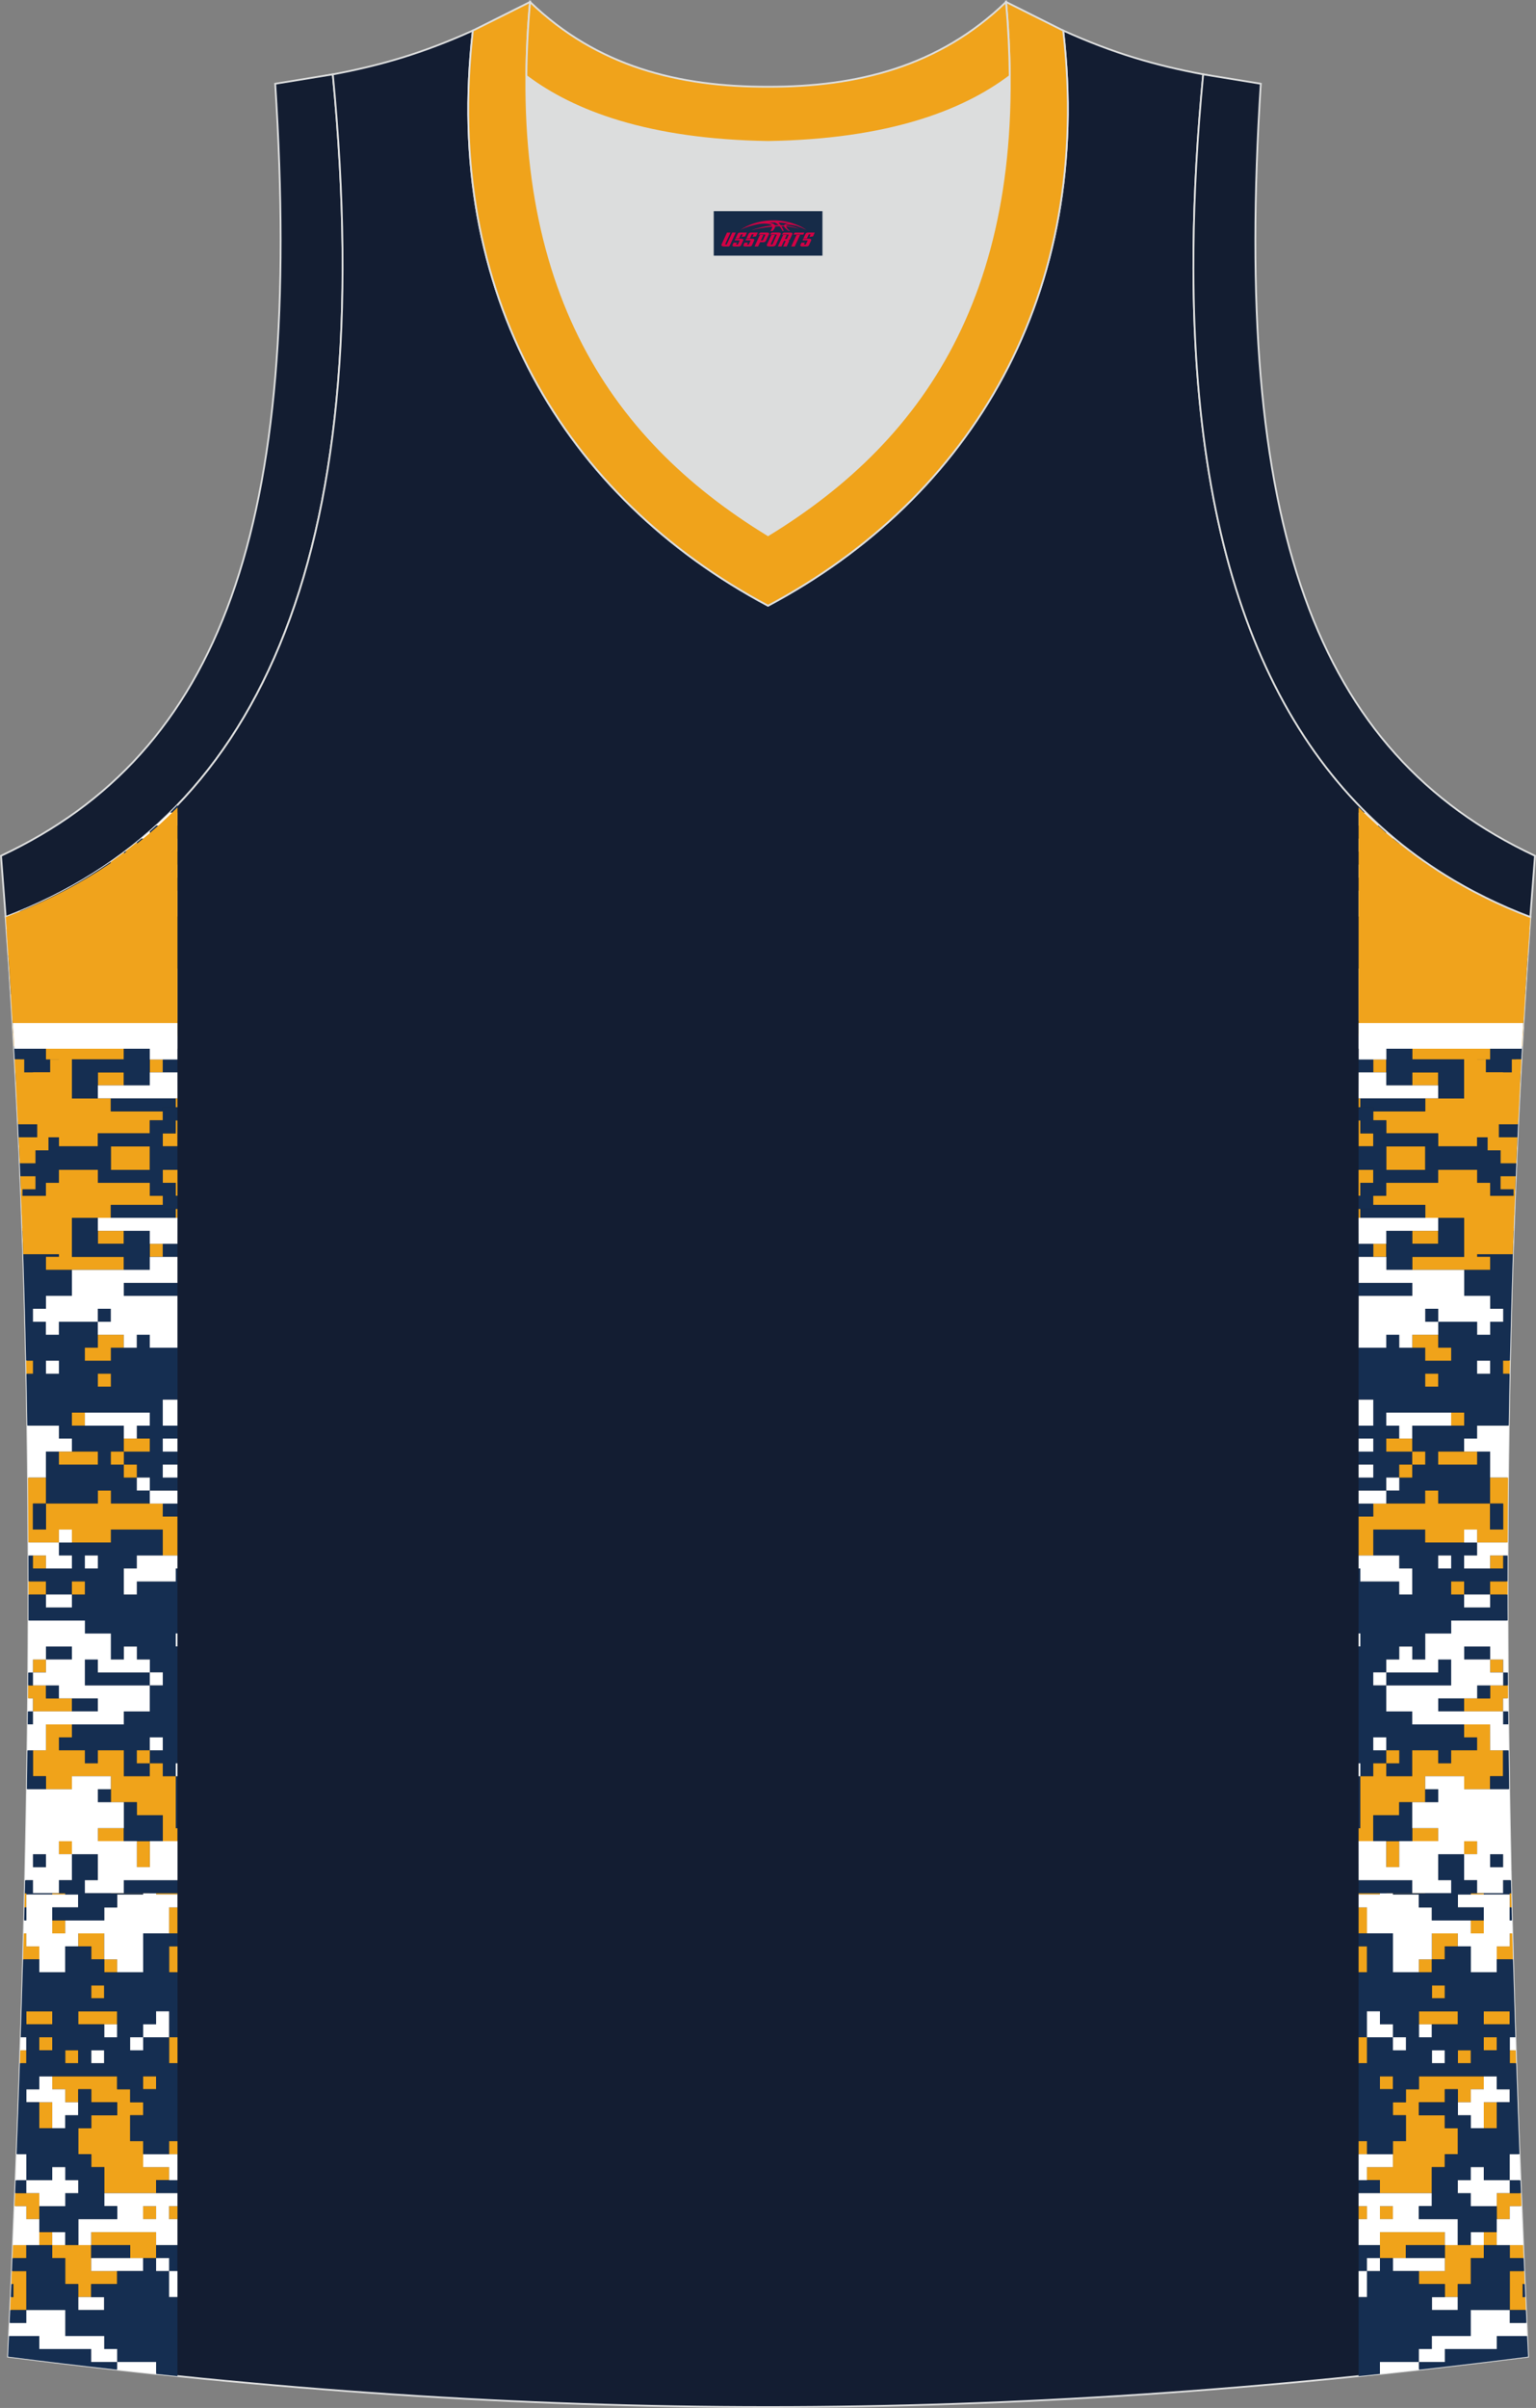 <?xml version="1.0" encoding="utf-8"?>
<!-- Generator: Adobe Illustrator 22.0.0, SVG Export Plug-In . SVG Version: 6.00 Build 0)  -->
<svg xmlns="http://www.w3.org/2000/svg" xmlns:xlink="http://www.w3.org/1999/xlink" version="1.1" id="图层_1" x="0px" y="0px" width="339.16px" height="531.39px" viewBox="0 0 339.16 531.39" enable-background="new 0 0 339.16 531.39" xml:space="preserve">
<rect x="0" y="0" width="339.16" height="531.39" fill="#808080" stroke="none"/>
<g>
	<path fill="#DCDDDD" d="M169.59,31.33c26.47-0.42,42.94-6.71,53.32-14.5c0.02-0.06,0.03-0.12,0.05-0.18   c0.48,51.69-21.13,81.77-53.36,101.45c-32.23-19.68-53.84-49.76-53.37-101.45c0.02,0.06,0.03,0.12,0.05,0.18   C126.65,24.62,143.12,30.91,169.59,31.33z"/>
	<path fill="#131D31" stroke="#DCDDDD" stroke-width="0.4" stroke-miterlimit="22.926" d="M1.25,202.37   c54.56-20.79,82.7-77.29,72.23-185.96l-12.71,2.07c6.3,97.73-12.02,147.62-60.55,170.38L1.25,202.37z"/>
	<path fill="#131D32" stroke="#DCDDDD" stroke-width="0.4" stroke-miterlimit="22.926" d="M337.4,520.06   c-4.79-104.03-7.35-208.9,0.52-317.69l-0.01,0c-54.56-20.79-82.7-77.29-72.23-185.96l0.02,0c-10.66-2-19.75-4.62-30.94-9.67   c6.7,58.04-20.2,103-65.18,126.92C124.61,109.75,97.7,64.79,104.41,6.75c-11.19,5.04-20.28,7.66-30.93,9.67l0,0l0.01,0   C83.96,125.09,55.82,181.59,1.26,202.37l-0.01,0c7.87,108.78,5.32,213.65,0.53,317.69C118.14,534.9,221.02,534.9,337.4,520.06z"/>
	<g>
		<path fill="#152E51" d="M335.62,239.52h-3.73v-2.87h-5.73v-2.87h2.87v-2.87h-5.73v-5.73h5.73v-2.87h2.87v-2.87h-2.87v-2.87h-2.87    v2.87h-8.6v-2.87v-2.87h2.87v-2.87h-5.73v2.87h-2.87h-2.87v2.87h-2.87v-2.87h-6.11v-11.46h3.24v-5.73h-3.24v-2.87h3.24v-2.87    h-3.24v-2.87h3.24v-2.87h-3.24v-2.86h4.67c0.48,0.43,0.96,0.87,1.44,1.3v1.57h1.84c0.34,0.28,0.69,0.56,1.03,0.84v2.03h2.59    l0.27,0.21v2.66h-5.73v2.87h2.87v2.87l-2.87,0v2.87h14.33h2.87v-2.87h-2.87h-8.6v-2.87v-2.87h2.87v-0.59    c6.19,4.31,12.89,7.93,20.06,10.91v4.01v2.87h-2.87v2.87h5.44c-0.19,2.87-0.38,5.73-0.56,8.6h-2.01v5.73h1.66    c-0.06,0.95-0.11,1.91-0.17,2.87h-1.31h-0.18v2.87h1.33l-0.16,2.87h-1.17v2.87h1.01L335.62,239.52L335.62,239.52z M317.56,205.31    v-0.18h-2.87v2.87h2.87V205.31L317.56,205.31z M329.03,208.17v-0.18h-2.87v2.87h2.87V208.17z"/>
		<path fill="#F0A31A" d="M314.7,242.39h2.87h5.73v-8.6h-11.46v-2.87h11.46h5.73v2.87h-2.87v2.87h5.73v2.87h3.73    c-0.13,2.57-0.26,5.15-0.39,7.72h-6.21v2.87h-2.87v2.87h-8.6v-2.87H306.1v-2.87h-2.87v-1.99h11.46L314.7,242.39L314.7,242.39z"/>
		<rect x="311.83" y="236.65" fill="#F0A31A" width="5.73" height="2.87"/>
		<polygon fill="#F0A31A" points="311.83,213.73 314.7,213.73 314.7,210.86 320.43,210.86 320.43,213.73 317.56,213.73     317.56,216.59 311.83,216.59   "/>
		<rect x="303.23" y="233.79" fill="#F0A31A" width="2.87" height="2.87"/>
		<path fill="#F0A31A" d="M337.33,210.86h-5.44v-2.87h2.87v-2.87h2.97C337.59,207.04,337.46,208.95,337.33,210.86z"/>
		<path fill="#F0A31A" d="M311.56,187.93h-2.59v-2.03C309.82,186.59,310.68,187.27,311.56,187.93z"/>
		<polygon fill="#F0A31A" points="308.96,193.66 306.1,193.66 306.1,190.8 311.83,190.8 311.83,193.66   "/>
		<path fill="#F0A31A" d="M314.7,190.8h-2.87v-2.66c0.94,0.71,1.9,1.4,2.87,2.07V190.8z"/>
		<rect x="320.43" y="196.53" fill="#F0A31A" width="2.87" height="2.87"/>
		<path fill="#F0A31A" d="M334.76,219.46h2.01c-0.12,1.91-0.24,3.82-0.35,5.73h-1.66V219.46z"/>
		<path fill="#F0A31A" d="M336.08,230.92h-1.33v-2.87h0.18h1.31C336.19,229.01,336.14,229.97,336.08,230.92z"/>
		<polygon fill="#F0A31A" points="314.7,205.13 317.56,205.13 317.56,205.31 317.56,207.99 314.7,207.99   "/>
		<polygon fill="#F0A31A" points="335.77,236.65 334.76,236.65 334.76,233.79 335.92,233.79   "/>
		<path fill="#F0A31A" d="M299.99,242.39h0.38v1.99h-0.38V242.39L299.99,242.39z M299.99,247.24h0.38v2.87h2.87v2.87h-3.24V247.24    L299.99,247.24z M299.99,258.17h3.24v2.87h-2.87v2.87h-0.38V258.17L299.99,258.17z M299.99,266.77h0.38v1.98h-0.38V266.77z"/>
		<polygon fill="#F0A31A" points="306.1,255.6 306.1,255.54 306.1,252.97 314.7,252.97 314.7,255.54 314.7,255.6 314.7,258.17     306.1,258.17   "/>
		<path fill="#152E51" d="M301.64,179.33h-1.65v-1.67C300.53,178.23,301.08,178.78,301.64,179.33z"/>
		<path fill="#FFFFFF" d="M337.72,205.13h-2.97v-4.01c1.04,0.43,2.09,0.85,3.15,1.26l0.01,0    C337.85,203.29,337.79,204.21,337.72,205.13z"/>
		<polygon fill="#FFFFFF" points="311.83,196.53 320.43,196.53 320.43,199.4 306.1,199.4 306.1,196.53 308.96,196.53 308.96,193.66     311.83,193.66   "/>
		<polygon fill="#FFFFFF" points="326.16,207.99 329.03,207.99 329.03,208.17 329.03,210.86 326.16,210.86   "/>
		<rect x="299.99" y="225.19" fill="#152E51" width="11.84" height="2.87"/>
		<polygon fill="#152E51" points="323.29,233.79 323.29,242.39 317.56,242.39 317.56,239.52 317.56,236.65 311.83,236.65     311.83,239.52 306.1,239.52 306.1,236.65 306.1,233.79 306.1,230.92 311.83,230.92 311.83,233.79   "/>
		<rect x="299.99" y="233.79" fill="#152E51" width="3.24" height="2.87"/>
		<polygon fill="#152E51" points="314.7,245.25 303.23,245.25 303.23,244.37 300.37,244.37 300.37,242.39 314.7,242.39   "/>
		<rect x="314.7" y="219.46" fill="#152E51" width="2.87" height="2.87"/>
		<path fill="#FFFFFF" d="M299.99,213.73h6.11v2.87h2.87v-2.87h2.87v2.87h5.73v2.87h-2.87v2.87h2.87v-2.87h8.6v-2.87h2.87v2.87h2.87    v2.87h-2.87v2.87h-5.73v5.73h-11.46h-5.73v2.87h-2.87h-3.24v-5.73h11.84v-2.87h-11.84L299.99,213.73L299.99,213.73z     M299.99,236.65h3.24h2.87v2.87h5.73h5.73v2.87h-2.87h-14.33h-0.38L299.99,236.65L299.99,236.65z"/>
		<path fill="#FFFFFF" d="M299.99,179.33h1.65c0.99,0.98,1.99,1.93,3.02,2.87h-4.67V179.33L299.99,179.33z M299.99,185.06h3.24v2.87    h-3.24V185.06L299.99,185.06z M299.99,190.8h3.24v2.87h-3.24V190.8L299.99,190.8z M299.99,196.53h3.24v5.73h-3.24V196.53z"/>
		<path fill="#FFFFFF" d="M307.93,185.06h-1.84v-1.57C306.7,184.03,307.32,184.55,307.93,185.06z"/>
		<path fill="#152E51" d="M299.99,252.97h3.24v-2.87h-2.87v-2.87h-0.38v-2.87h0.38h2.87v0.88v1.99h2.87v2.87h11.46v2.87h8.6v-2.87    h2.87v-2.87h6.21c-0.27,5.56-0.51,11.12-0.72,16.66h-5.48v-2.87h-2.87v-2.87h-8.6v2.87H306.1v2.87h-2.87v1.99v0.88h-2.87h-0.38    v-2.87h0.38v-2.87h2.87v-2.87h-3.24L299.99,252.97L299.99,252.97z M314.7,255.6v-0.05v-2.57h-8.6v2.57v0.05v2.57h8.6V255.6z"/>
		<path fill="#152E51" d="M334.22,271.62h-2.33v2.86h-5.73v2.87h2.87v2.86h-5.73v5.73h5.73v2.86h2.87v2.87h-2.87v2.86h-2.87v-2.86    h-8.6v2.86v2.86h2.87v2.87h-5.73v-2.87h-2.87h-2.87v-2.86h-2.87v2.86h-6.11v11.46h3.24v5.73h-3.24v2.86h3.24v2.86h-3.24v2.87h3.24    v2.87h-3.24v2.86h6.11v-2.86h2.87v-2.87h2.87v-2.87h-5.73v-2.86h2.87v-2.86h-2.87v-2.86h14.33h2.87v2.86h-2.87h-8.6v2.86v2.86    h2.87v2.87h-2.87v2.87h-2.87v2.86h-2.87v2.87h8.6v-2.87h2.87v2.87h11.46v-5.73v-5.73h-2.87v2.87h-8.6v-2.87h5.73v-2.86h2.87v-2.86    h6.99c0.06-3.82,0.13-7.64,0.2-11.46h-1.46v-2.86h1.52C333.62,290.75,333.89,281.2,334.22,271.62L334.22,271.62z M317.56,305.83    v0.18h-2.87v-2.86h2.87V305.83L317.56,305.83z M329.03,302.97v0.18h-2.87v-2.87h2.87V302.97z"/>
		<path fill="#152E51" d="M332.88,351.87h-3.85v2.86h-5.73v-2.69v-0.18h-2.87V349l2.87,0v2.69v0.18h5.73V349h3.85    c0-1.91,0-3.82,0.01-5.73h-1v2.86h-2.87h-5.73v-2.86h2.87v-2.87h-2.87h-8.6v-2.86h-11.46v5.73h5.73v2.86h2.87v5.73h-2.87V349h-8.6    v-2.87h-0.38v14.33h0.38v2.69v0.18h-0.38v25.79h0.38v2.69v0.18h2.87v-2.86h2.87v-2.87h-2.69h-0.18v-2.86h2.87v2.86h2.87v2.87    h-2.87v2.86h5.73v-5.73h5.73v2.87h2.87v-2.87h5.73v-2.86h-2.87v-2.87h-11.46v-2.87h-5.73v-5.73h-2.87v-2.86h2.87v-2.87h2.87v-2.86    h2.87v2.86h2.87v-5.73h5.73v-2.87h12.46C332.88,355.69,332.88,353.78,332.88,351.87L332.88,351.87z M299.99,403.46v-11.46h0.38    v11.46H299.99L299.99,403.46z M317.74,346.13h-0.18v-2.86h2.87v2.86H317.74z"/>
		<path fill="#F0A31A" d="M314.7,268.75h2.87h5.73v8.6h-11.46v2.87h11.46h5.73v-2.87h-2.87v-2.87h5.73v-2.86h2.33    c0.09-2.57,0.19-5.14,0.29-7.72h-5.48v-2.87h-2.87v-2.87h-8.6v2.87H306.1v2.87h-2.87v1.99h11.46L314.7,268.75L314.7,268.75    L314.7,268.75z"/>
		<rect x="311.83" y="271.62" fill="#F0A31A" width="5.73" height="2.86"/>
		<path fill="#F0A31A" d="M303.23,334.67h-3.24v8.6h3.24v-5.73h11.46v2.86h8.6v-2.86h2.87v2.86h6.74c0.02-4.77,0.05-9.55,0.1-14.33    h-3.98v5.73h2.87v5.73h-2.87v-5.73h-11.46v-2.86h-2.87v2.86h-8.6h-2.87L303.23,334.67L303.23,334.67z M332.88,349h-3.85v2.87h3.85    V349z"/>
		<polygon fill="#F0A31A" points="311.83,297.41 314.7,297.41 314.7,300.28 320.43,300.28 320.43,297.41 317.56,297.41     317.56,294.55 311.83,294.55   "/>
		<rect x="303.23" y="274.48" fill="#F0A31A" width="2.87" height="2.87"/>
		<rect x="311.83" y="403.46" fill="#F0A31A" width="5.73" height="2.86"/>
		<polygon fill="#F0A31A" points="326.16,406.32 323.29,406.32 323.29,406.5 323.29,409.19 326.16,409.19   "/>
		<rect x="306.1" y="406.32" fill="#F0A31A" width="2.87" height="5.73"/>
		<rect x="306.1" y="386.26" fill="#F0A31A" width="2.87" height="2.87"/>
		<polygon fill="#F0A31A" points="317.56,320.34 317.56,323.21 326.16,323.21 326.16,320.34 323.29,320.34   "/>
		<path fill="#F0A31A" d="M333.41,300.28h-1.52v2.87h1.46C333.37,302.19,333.39,301.23,333.41,300.28z"/>
		<rect x="308.96" y="323.21" fill="#F0A31A" width="2.87" height="2.86"/>
		<polygon fill="#F0A31A" points="308.96,317.47 306.1,317.47 306.1,320.34 311.83,320.34 311.83,317.47   "/>
		<rect x="311.83" y="320.34" fill="#F0A31A" width="2.87" height="2.87"/>
		<rect x="320.43" y="311.74" fill="#F0A31A" width="2.87" height="2.86"/>
		<rect x="329.03" y="343.27" fill="#F0A31A" width="2.87" height="2.86"/>
		<polygon fill="#F0A31A" points="323.29,349 320.43,349 320.43,351.87 323.29,351.87 323.29,351.69   "/>
		<polygon fill="#F0A31A" points="314.7,306.01 317.56,306.01 317.56,305.83 317.56,303.15 314.7,303.15   "/>
		<polygon fill="#F0A31A" points="311.83,417.79 306.1,417.79 306.1,418.03 314.7,418.03 314.7,417.79   "/>
		<polygon fill="#F0A31A" points="329.03,366.2 329.03,369.06 329.21,369.06 331.89,369.06 331.89,366.2   "/>
		<polygon fill="#F0A31A" points="331.89,374.8 332.99,374.8 332.97,371.93 331.89,371.93 329.03,371.93 329.03,374.8 326.16,374.8     323.29,374.8 323.29,377.66 331.89,377.66   "/>
		<polygon fill="#F0A31A" points="303.23,406.32 303.23,400.59 308.96,400.59 308.96,397.72 311.83,397.72 314.7,397.72     314.7,394.86 314.7,391.99 323.29,391.99 323.29,394.86 329.03,394.86 329.03,391.99 331.89,391.99 331.89,386.26 329.03,386.26     329.03,380.53 323.29,380.53 323.29,383.4 326.16,383.4 326.16,386.26 320.43,386.26 320.43,389.13 317.56,389.13 317.56,386.26     311.83,386.26 311.83,391.99 306.1,391.99 306.1,389.13 303.23,389.13 303.23,391.99 300.37,391.99 300.37,403.46 299.99,403.46     299.99,406.32   "/>
		<polygon fill="#152E51" points="331.89,412.06 331.89,409.19 329.03,409.19 329.03,412.06 329.21,412.06   "/>
		<polygon fill="#152E51" points="308.96,400.59 303.23,400.59 303.23,406.32 306.1,406.32 308.96,406.32 311.83,406.32     311.83,403.46 311.83,397.72 308.96,397.72   "/>
		<path fill="#152E51" d="M333.12,386.26h-1.23v5.73h-2.87v2.87h4.22C333.2,391.99,333.16,389.13,333.12,386.26z"/>
		<rect x="314.7" y="394.86" fill="#152E51" width="2.87" height="2.86"/>
		<polygon fill="#FFFFFF" points="300.37,389.13 299.99,389.13 299.99,391.99 300.37,391.99 300.37,391.81   "/>
		<polygon fill="#FFFFFF" points="303.23,383.4 303.23,386.26 303.41,386.26 306.1,386.26 306.1,383.4   "/>
		<polygon fill="#152E51" points="331.89,380.53 333.05,380.53 333.02,377.66 331.89,377.66 331.89,377.84   "/>
		<rect x="317.56" y="374.8" fill="#152E51" width="5.73" height="2.86"/>
		<rect x="326.16" y="371.93" fill="#152E51" width="2.87" height="2.86"/>
		<polygon fill="#152E51" points="332.95,369.06 331.89,369.06 331.89,371.93 332.97,371.93   "/>
		<polygon fill="#152E51" points="329.03,363.33 323.29,363.33 323.29,366.2 329.03,366.2 329.03,366.02   "/>
		<polygon fill="#FFFFFF" points="299.99,363.33 300.37,363.33 300.37,363.15 300.37,360.47 299.99,360.47   "/>
		<polygon fill="#FFFFFF" points="323.29,352.05 323.29,354.73 329.03,354.73 329.03,351.87 323.29,351.87   "/>
		<polygon fill="#FFFFFF" points="299.99,346.13 300.37,346.13 300.37,349 308.96,349 308.96,351.87 311.83,351.87 311.83,346.13     308.96,346.13 308.96,343.27 303.23,343.27 299.99,343.27   "/>
		<polygon fill="#FFFFFF" points="320.43,343.27 317.56,343.27 317.56,346.13 317.74,346.13 320.43,346.13   "/>
		<rect x="299.99" y="331.81" fill="#152E51" width="3.24" height="2.86"/>
		<path fill="#FFFFFF" d="M333.15,314.61h-6.99v2.86h-2.87v2.86h2.87h2.87v5.73H333C333.04,322.25,333.09,318.43,333.15,314.61z"/>
		<polygon fill="#FFFFFF" points="311.83,314.61 320.43,314.61 320.43,311.74 306.1,311.74 306.1,314.61 308.96,314.61     308.96,317.47 311.83,317.47   "/>
		<polygon fill="#FFFFFF" points="326.16,303.15 329.03,303.15 329.03,302.97 329.03,300.28 326.16,300.28   "/>
		<rect x="299.99" y="283.08" fill="#152E51" width="11.84" height="2.86"/>
		<polygon fill="#152E51" points="323.29,277.35 323.29,268.75 317.56,268.75 317.56,271.62 317.56,274.48 311.83,274.48     311.83,271.62 306.1,271.62 306.1,274.48 306.1,277.35 306.1,280.22 311.83,280.22 311.83,277.35   "/>
		<rect x="299.99" y="274.48" fill="#152E51" width="3.24" height="2.87"/>
		<polygon fill="#152E51" points="314.7,265.89 303.23,265.89 303.23,266.77 300.37,266.77 300.37,268.75 314.7,268.75   "/>
		<rect x="329.03" y="331.81" fill="#152E51" width="2.87" height="5.73"/>
		<rect x="314.7" y="288.81" fill="#152E51" width="2.87" height="2.86"/>
		<polygon fill="#152E51" points="320.43,366.2 317.56,366.2 317.56,369.06 306.1,369.06 306.1,371.93 320.43,371.93   "/>
		<polygon fill="#152E51" points="333.64,414.92 331.89,414.92 331.89,417.79 326.16,417.79 326.16,414.92 323.29,414.92     323.29,409.19 317.56,409.19 317.56,414.92 320.43,414.92 320.43,417.79 314.7,417.79 314.7,418.03 327.63,418.03 327.63,418.06     333.36,418.06 333.36,418.03 333.71,418.03   "/>
		<polygon fill="#152E51" points="311.83,417.79 311.83,414.92 299.99,414.92 299.99,418.03 306.1,418.03 306.1,417.79   "/>
		<polygon fill="#FFFFFF" points="326.16,340.4 326.16,343.27 323.29,343.27 323.29,346.13 329.03,346.13 329.03,343.27     331.89,343.27 332.89,343.27 332.9,340.4   "/>
		<rect x="323.29" y="337.54" fill="#FFFFFF" width="2.87" height="2.87"/>
		<path fill="#FFFFFF" d="M329.03,386.26h2.87h1.23c-0.02-1.91-0.05-3.82-0.07-5.73h-1.16v-2.69v-0.18h-8.6h-5.73v-2.86h5.73h2.87    v-2.86h2.87h2.87v-2.87h-2.69h-0.18v-2.86h-5.73v-2.86h5.73v2.69v0.18h2.87v2.87h1.05c-0.03-3.82-0.05-7.64-0.06-11.46h-12.46    v2.86h-5.73v5.73h-2.87v-2.86h-2.87v2.86h-2.87v2.86h11.46v-2.86h2.87v5.73H306.1v5.73h5.73v2.87h11.46h5.73L329.03,386.26    L329.03,386.26z M333.02,377.66h-1.13v-2.86h1.1L333.02,377.66z"/>
		<rect x="303.23" y="369.06" fill="#FFFFFF" width="2.87" height="2.86"/>
		<path fill="#FFFFFF" d="M299.99,414.92h11.84v2.86h2.87h5.73v-2.86h-2.87v-5.73h5.73v-2.69v-0.18h2.87v2.86h-2.87v5.73h2.87v2.86    h5.73v-2.86h1.75c-0.15-6.68-0.28-13.37-0.39-20.06h-4.22h-5.73v-2.87h-8.6v2.87h2.87v2.86h-2.87h-2.87v5.73h5.73v2.86h-5.73    h-2.87v5.73h-2.87v-5.73h-2.87h-3.24L299.99,414.92L299.99,414.92L299.99,414.92z M329.03,409.19h2.87v2.87h-2.69h-0.18V409.19z"/>
		<path fill="#FFFFFF" d="M299.99,297.41h6.11v-2.86h2.87v2.86h2.87v-2.86h5.73v-2.86h-2.87v-2.87h2.87v2.87h8.6v2.86h2.87v-2.86    h2.87v-2.87h-2.87v-2.86h-5.73v-5.73h-11.46h-5.73v-2.86h-2.87h-3.24v5.73h11.84v2.87h-11.84L299.99,297.41L299.99,297.41z     M299.99,274.48h3.24h2.87v-2.86h5.73h5.73v-2.87h-2.87h-14.33h-0.38L299.99,274.48L299.99,274.48z"/>
		<path fill="#FFFFFF" d="M299.99,331.81h3.24h2.87v-2.86h-6.11V331.81L299.99,331.81z M299.99,326.07h3.24v-2.86h-3.24V326.07    L299.99,326.07z M299.99,320.34h3.24v-2.87h-3.24V320.34L299.99,320.34z M299.99,314.61h3.24v-5.73h-3.24V314.61z"/>
		<rect x="306.1" y="326.07" fill="#FFFFFF" width="2.87" height="2.86"/>
		<path fill="#F0A31A" d="M325.61,250.98h2.87v2.87h2.87v2.86h3.46c0.08-1.91,0.17-3.82,0.25-5.73h-4.1v-2.87h4.23    c0.23-4.77,0.47-9.55,0.73-14.33h-2.1v2.87h-5.73v-2.87h-2.87h-1.93v14.33h2.32L325.61,250.98L325.61,250.98L325.61,250.98z     M334.68,259.58h-3.34v2.87h2.87v5.73h0.14C334.45,265.32,334.57,262.45,334.68,259.58L334.68,259.58z M334.24,271.05h-2.9v2.86    h-5.73v2.87h8.44C334.11,274.87,334.18,272.96,334.24,271.05z"/>
		<path fill="#F0A31A" d="M333.36,426.66v2.87h-2.87v2.87h3.58c-0.05-1.91-0.11-3.82-0.15-5.73H333.36z"/>
		<polygon fill="#F0A31A" points="316.17,426.66 316.17,432.4 319.03,432.4 319.03,429.53 321.9,429.53 321.9,426.66   "/>
		<rect x="313.3" y="432.4" fill="#F0A31A" width="2.87" height="2.86"/>
		<polygon fill="#F0A31A" points="336.8,506.91 336.23,506.91 336.23,504.05 336.68,504.05 336.55,501.18 333.36,501.18     333.36,501.54 333.36,509.78 336.93,509.78   "/>
		<polygon fill="#F0A31A" points="333.36,498.31 336.43,498.31 336.31,495.45 333.36,495.45   "/>
		<rect x="327.63" y="492.58" fill="#F0A31A" width="2.87" height="2.87"/>
		<polygon fill="#F0A31A" points="321.9,495.45 319.03,495.45 319.03,498.31 319.03,501.18 313.3,501.18 313.3,504.05     319.03,504.05 319.03,506.91 321.9,506.91 321.9,504.05 324.76,504.05 324.76,498.31 327.63,498.31 327.63,495.45 324.76,495.45       "/>
		<polygon fill="#F0A31A" points="310.43,495.45 319.03,495.45 319.03,492.58 304.7,492.58 304.7,495.45 304.7,498.31     307.57,498.31 310.43,498.31   "/>
		<polygon fill="#F0A31A" points="307.57,486.85 304.7,486.85 304.7,487.03 304.7,489.72 307.57,489.72   "/>
		<polygon fill="#F0A31A" points="333.36,486.85 335.95,486.85 335.84,483.98 333.36,483.98 330.5,483.98 330.5,486.85     330.5,489.72 333.36,489.72   "/>
		<rect x="299.99" y="486.85" fill="#F0A31A" width="1.85" height="2.87"/>
		<rect x="299.99" y="472.52" fill="#F0A31A" width="1.85" height="2.86"/>
		<polygon fill="#F0A31A" points="304.7,483.98 316.17,483.98 316.17,478.25 319.03,478.25 319.03,475.39 321.9,475.39     321.9,469.65 319.03,469.65 319.03,466.79 313.3,466.79 313.3,463.92 319.03,463.92 319.03,461.06 321.9,461.06 321.9,463.92     324.76,463.92 324.76,461.06 327.63,461.06 327.63,458.19 313.3,458.19 313.3,461.06 310.43,461.06 310.43,463.92 307.57,463.92     307.57,466.79 310.43,466.79 310.43,472.52 307.57,472.52 307.57,475.39 307.57,478.25 301.83,478.25 301.83,481.12 304.7,481.12       "/>
		<rect x="327.63" y="463.92" fill="#F0A31A" width="2.87" height="5.73"/>
		<rect x="324.76" y="417.82" fill="#F0A31A" width="2.87" height="0.25"/>
		<rect x="324.76" y="423.8" fill="#F0A31A" width="2.87" height="2.86"/>
		<path fill="#F0A31A" d="M299.99,426.66h1.85v-5.73h-1.85V426.66L299.99,426.66z M299.99,418.06h4.71v-0.25h-4.71V418.06z"/>
		<polygon fill="#F0A31A" points="333.36,420.93 333.78,420.93 333.7,417.82 333.36,417.82 333.36,418.06   "/>
		<polygon fill="#F0A31A" points="333.36,443.86 327.63,443.86 327.63,444.04 327.63,446.72 333.36,446.72   "/>
		<polygon fill="#F0A31A" points="321.9,446.72 321.9,443.86 313.3,443.86 313.3,446.72 316.17,446.72   "/>
		<polygon fill="#F0A31A" points="319.03,438.13 316.17,438.13 316.17,438.31 316.17,440.99 319.03,440.99   "/>
		<polygon fill="#F0A31A" points="330.5,449.59 330.32,449.59 327.63,449.59 327.63,452.46 330.5,452.46   "/>
		<rect x="299.99" y="449.59" fill="#F0A31A" width="1.85" height="5.73"/>
		<rect x="299.99" y="429.53" fill="#F0A31A" width="1.85" height="5.73"/>
		<polygon fill="#F0A31A" points="307.57,458.19 304.7,458.19 304.7,458.37 304.7,461.06 307.57,461.06   "/>
		<polygon fill="#F0A31A" points="321.9,452.63 321.9,455.32 324.76,455.32 324.76,452.46 321.9,452.46   "/>
		<polygon fill="#F0A31A" points="334.68,452.46 333.36,452.46 333.36,455.32 334.78,455.32   "/>
		<polygon fill="#FFFFFF" points="299.99,420.93 301.83,420.93 301.83,426.66 307.57,426.66 307.57,435.26 313.3,435.26     313.3,432.4 316.17,432.4 316.17,426.66 321.9,426.66 321.9,429.53 324.76,429.53 324.76,435.26 330.5,435.26 330.5,432.4     330.5,429.53 333.36,429.53 333.36,426.66 333.92,426.66 333.85,423.8 333.36,423.8 333.36,420.93 333.36,418.06 327.63,418.06     324.76,418.06 321.9,418.06 321.9,420.93 327.63,420.93 327.63,423.8 327.63,426.66 324.76,426.66 324.76,423.8 316.17,423.8     316.17,420.93 313.3,420.93 313.3,418.06 307.57,418.06 307.57,417.82 304.7,417.82 304.7,418.06 299.99,418.06   "/>
		<rect x="313.3" y="446.72" fill="#FFFFFF" width="2.87" height="2.87"/>
		<polygon fill="#FFFFFF" points="333.36,452.46 334.68,452.46 334.59,449.59 333.36,449.59   "/>
		<polygon fill="#FFFFFF" points="316.17,452.63 316.17,455.32 319.03,455.32 319.03,452.46 316.17,452.46   "/>
		<polygon fill="#FFFFFF" points="324.76,461.06 324.76,463.92 321.9,463.92 321.9,466.79 324.76,466.79 324.76,469.65     327.63,469.65 327.63,463.92 330.5,463.92 333.36,463.92 333.36,461.06 330.5,461.06 330.5,458.19 327.63,458.19 327.63,461.06       "/>
		<polygon fill="#152E51" points="304.7,483.98 304.7,481.12 301.83,481.12 299.99,481.12 299.99,483.98   "/>
		<polygon fill="#152E51" points="333.36,483.98 335.84,483.98 335.72,481.12 333.36,481.12   "/>
		<rect x="324.76" y="492.58" fill="#FFFFFF" width="2.87" height="2.87"/>
		<rect x="310.43" y="495.45" fill="#152E51" width="8.6" height="2.87"/>
		<polygon fill="#FFFFFF" points="319.03,498.31 310.43,498.31 307.57,498.31 307.57,501.18 313.3,501.18 319.03,501.18   "/>
		<polygon fill="#FFFFFF" points="316.17,506.91 316.17,509.78 321.9,509.78 321.9,506.91 319.03,506.91   "/>
		<path fill="#FFFFFF" d="M319.03,492.58v2.87h2.87v-5.73h-8.6v-2.87h2.87v-2.86H304.7h-4.71v2.86h1.85v2.87h-1.85v5.73h4.71v-2.87    H319.03L319.03,492.58z M304.7,487.03v-0.18h2.86v2.86h-2.86V487.03z"/>
		<polygon fill="#FFFFFF" points="299.99,481.12 301.83,481.12 301.83,478.25 307.57,478.25 307.57,475.39 301.83,475.39     299.99,475.39   "/>
		<path fill="#152E51" d="M337.19,515.51h-6.69v2.87h-11.46v2.87h-5.73v1.7c7.97-0.89,16-1.85,24.1-2.88L337.19,515.51    L337.19,515.51z M304.7,523.88c-1.57,0.17-3.14,0.33-4.71,0.49v-17.45h1.85v-0.71v-5.02h2.87v-2.86h2.86v2.86h5.73v2.87h5.73v2.86    h-2.87v2.87h5.73v-2.87v-2.86h2.87v-5.73h2.87v-2.86h2.87h2.87v2.86h3.07l0.12,2.86h-3.19v0.36v8.24h-8.6v5.73h-8.6v2.87h-2.87    v2.87h-8.6V523.88L304.7,523.88z M336.68,504.05h-0.45v2.86h0.58L336.68,504.05L336.68,504.05z M336.93,509.78h-3.57v2.86h3.7    L336.93,509.78L336.93,509.78z M299.99,501.18h1.85v-2.86h2.87v-2.86h-4.71V501.18z"/>
		<polygon fill="#152E51" points="333.78,420.93 333.36,420.93 333.36,423.8 333.85,423.8   "/>
		<path fill="#152E51" d="M299.99,472.52h1.85v2.86h5.73v-2.86h2.87v-5.73h-2.87v-2.86h2.87v-2.87h2.87v-2.86h14.33h2.87v2.86h2.87    v2.87h-2.87v5.73h-2.87h-2.87v-2.86h-2.87v-2.86v-2.87h-2.87v2.87h-5.73v2.86h5.73v2.86h2.87v5.73h-2.87v2.86h-2.87v5.73v2.86    h-2.87v2.86h8.6v5.73h2.87v-2.87h2.87h2.87v-2.87v-2.86h-5.73v-2.86h-2.87v-2.86h2.87v-2.87h2.87v2.87h5.73v-5.73h2.14    c-0.26-6.68-0.5-13.37-0.72-20.06h-1.42v-2.86v-2.87h1.23c-0.18-5.73-0.36-11.46-0.52-17.2h-3.58v2.86h-5.73v-5.73h-2.87h-2.87    v2.87h-2.87v2.86h-2.87h-5.73v-8.6h-5.73h-1.85v2.87h1.85v5.73h-1.85v14.33h1.85v-5.01v-0.72h2.87v2.86h2.87v2.87h2.87v2.87h-2.87    v-2.87h-5.73v5.73h-1.85L299.99,472.52L299.99,472.52L299.99,472.52z M327.63,444.04v-0.18h5.73v2.86h-5.73V444.04L327.63,444.04z     M327.63,449.59h2.69h0.18v2.87h-2.87L327.63,449.59L327.63,449.59z M319.03,455.32h-2.87v-2.69v-0.18h2.87V455.32L319.03,455.32z     M324.76,452.46v2.86h-2.87v-2.69v-0.18H324.76L324.76,452.46z M316.17,438.31v-0.18h2.87v2.86h-2.87V438.31L316.17,438.31z     M313.3,446.72v-2.86h8.6v2.86h-5.73v2.87h-2.87V446.72L313.3,446.72z M304.7,458.37v-0.18h2.87v2.86h-2.87V458.37z"/>
		<polygon fill="#152E51" points="313.3,418.06 313.3,420.93 316.17,420.93 316.17,423.8 324.76,423.8 327.63,423.8 327.63,420.93     321.9,420.93 321.9,418.06 324.76,418.06 324.76,417.82 316.17,417.82 307.57,417.82 307.57,418.06   "/>
		<path fill="#FFFFFF" d="M335.5,475.39h-2.14v5.73h2.36C335.65,479.21,335.58,477.3,335.5,475.39L335.5,475.39z M335.95,486.85    h-2.59v2.87h-2.87v2.86v2.87h2.87h2.95C336.19,492.58,336.07,489.72,335.95,486.85z"/>
		<polygon fill="#FFFFFF" points="333.36,483.98 333.36,481.12 327.63,481.12 327.63,478.25 324.76,478.25 324.76,481.12     321.9,481.12 321.9,483.98 324.76,483.98 324.76,486.85 330.5,486.85 330.5,483.98   "/>
		<rect x="307.57" y="449.59" fill="#FFFFFF" width="2.87" height="2.87"/>
		<polygon fill="#FFFFFF" points="307.57,446.72 304.7,446.72 304.7,443.86 301.83,443.86 301.83,444.58 301.83,449.59     307.57,449.59   "/>
		<polygon fill="#FFFFFF" points="299.99,506.91 301.83,506.91 301.83,506.2 301.83,501.18 299.99,501.18   "/>
		<rect x="301.83" y="498.31" fill="#FFFFFF" width="2.87" height="2.86"/>
		<polygon fill="#FFFFFF" points="337.06,512.65 333.36,512.65 333.36,509.78 324.76,509.78 324.76,515.51 316.17,515.51     316.17,518.38 313.3,518.38 313.3,521.24 319.03,521.24 319.03,518.38 330.5,518.38 330.5,515.51 337.19,515.51   "/>
		<path fill="#FFFFFF" d="M313.3,522.94v-1.7h-8.6v2.63C307.56,523.58,310.43,523.26,313.3,522.94z"/>
	</g>
	<path fill="#F0A31C" d="M336.21,228.62h-36.22v-50.45c10.51,10.63,23.07,18.55,37.45,24.03c0.16,0.06,0.31,0.13,0.47,0.19l0.01,0   c-0.18,2.47-0.35,4.93-0.52,7.39l-0.03,0.41l-0.11,1.64l-0.03,0.41l-0.02,0.33l-0.01,0.08   C336.85,217.98,336.52,223.3,336.21,228.62z"/>
	<path fill="#FFFFFF" d="M336.34,225.76h-36.35v5.67h36.02C336.11,229.54,336.22,227.66,336.34,225.76z"/>
	<path fill="#152E51" d="M3.55,239.52h3.73v-2.87h5.73v-2.87h-2.87v-2.87h5.73v-5.73h-5.73v-2.87H7.28v-2.87h2.87v-2.87h2.87v2.87   h8.6v-2.87v-2.87h-2.87v-2.87h5.73v2.87h2.87h2.87v2.87h2.87v-2.87h6.11v-11.46h-3.24v-5.73h3.24v-2.87h-3.24v-2.87h3.24v-2.87   h-3.24v-2.87h3.24v-2.86h-4.67c-0.48,0.43-0.96,0.87-1.44,1.3v1.57h-1.84c-0.34,0.28-0.69,0.56-1.03,0.84v2.03h-2.59l-0.27,0.21   v2.66h5.73v2.87h-2.87v2.87l2.87,0v2.87H18.74h-2.87v-2.87h2.87h8.6v-2.87v-2.87h-2.87v-0.59c-6.19,4.31-12.89,7.93-20.06,10.9   v4.01v2.87h2.87v2.87H1.84c0.2,2.87,0.38,5.73,0.56,8.6h2.01v5.73H2.76l0.17,2.87h1.31h0.18v2.87H3.09l0.16,2.87h1.17v2.87H3.4   L3.55,239.52L3.55,239.52z M21.61,205.31v-0.18h2.87v2.87h-2.87V205.31L21.61,205.31z M10.15,208.17v-0.18h2.87v2.87h-2.87V208.17z   "/>
	<path fill="#F0A31A" d="M24.48,242.39h-2.87h-5.73v-8.6h11.47v-2.87H15.88h-5.73v2.87h2.87v2.87H7.28v2.87H3.55   c0.13,2.57,0.26,5.15,0.38,7.72h6.21v2.87h2.87v2.87h8.6v-2.87h11.46v-2.87h2.87v-1.99H24.48V242.39z"/>
	<rect x="21.61" y="236.65" fill="#F0A31A" width="5.73" height="2.87"/>
	<polygon fill="#F0A31A" points="27.34,213.73 24.48,213.73 24.48,210.86 18.74,210.86 18.74,213.73 21.61,213.73 21.61,216.59    27.34,216.59  "/>
	<rect x="33.07" y="233.79" fill="#F0A31A" width="2.87" height="2.87"/>
	<path fill="#F0A31A" d="M1.84,210.86h5.44v-2.87H4.41v-2.87H1.45C1.58,207.04,1.72,208.95,1.84,210.86z"/>
	<path fill="#F0A31A" d="M27.62,187.93h2.59v-2.03C29.36,186.59,28.49,187.27,27.62,187.93z"/>
	<polygon fill="#F0A31A" points="30.21,193.66 33.07,193.66 33.07,190.8 27.34,190.8 27.34,193.66  "/>
	<path fill="#F0A31A" d="M24.48,190.8h2.87v-2.66c-0.94,0.71-1.9,1.4-2.87,2.07V190.8z"/>
	<rect x="15.88" y="196.53" fill="#F0A31A" width="2.87" height="2.87"/>
	<path fill="#F0A31A" d="M4.41,219.46H2.4c0.12,1.91,0.24,3.82,0.35,5.73h1.66V219.46z"/>
	<polygon fill="#F0A31A" points="3.09,230.92 4.41,230.92 4.41,228.06 4.23,228.06 2.93,228.06  "/>
	<polygon fill="#F0A31A" points="24.48,205.13 21.61,205.13 21.61,205.31 21.61,207.99 24.48,207.99  "/>
	<polygon fill="#F0A31A" points="3.4,236.65 4.41,236.65 4.41,233.79 3.25,233.79  "/>
	<path fill="#F0A31A" d="M39.18,242.39h-0.38v1.99h0.38V242.39L39.18,242.39z M39.18,247.24h-0.38v2.87h-2.87v2.87h3.24V247.24   L39.18,247.24z M39.18,258.17h-3.24v2.87h2.87v2.87h0.38V258.17L39.18,258.17z M39.18,266.77h-0.38v1.98h0.38V266.77z"/>
	<polygon fill="#F0A31A" points="33.07,255.6 33.07,255.54 33.07,252.97 24.48,252.97 24.48,255.54 24.48,255.6 24.48,258.17    33.07,258.17  "/>
	<path fill="#152E51" d="M37.54,179.33h1.65v-1.67C38.64,178.23,38.09,178.78,37.54,179.33z"/>
	<path fill="#FFFFFF" d="M1.45,205.13h2.97v-4.01c-1.04,0.43-2.09,0.85-3.15,1.26l-0.01,0C1.32,203.29,1.38,204.21,1.45,205.13z"/>
	<polygon fill="#FFFFFF" points="27.34,196.53 18.74,196.53 18.74,199.4 33.07,199.4 33.07,196.53 30.21,196.53 30.21,193.66    27.34,193.66  "/>
	<polygon fill="#FFFFFF" points="13.01,207.99 10.15,207.99 10.15,208.17 10.15,210.86 13.01,210.86  "/>
	<rect x="27.34" y="225.19" fill="#152E51" width="11.84" height="2.87"/>
	<polygon fill="#152E51" points="15.88,233.79 15.88,242.39 21.61,242.39 21.61,239.52 21.61,236.65 27.34,236.65 27.34,239.52    33.07,239.52 33.07,236.65 33.07,233.79 33.07,230.92 27.34,230.92 27.34,233.79  "/>
	<rect x="35.94" y="233.79" fill="#152E51" width="3.24" height="2.87"/>
	<polygon fill="#152E51" points="24.48,245.25 35.94,245.25 35.94,244.37 38.81,244.37 38.81,242.39 24.48,242.39  "/>
	<rect x="21.61" y="219.46" fill="#152E51" width="2.87" height="2.87"/>
	<path fill="#FFFFFF" d="M39.18,213.73h-6.11v2.87h-2.87v-2.87h-2.87v2.87h-5.73v2.87h2.87v2.87h-2.87v-2.87h-8.6v-2.87h-2.87v2.87   H7.28v2.87h2.87v2.87h5.73v5.73h11.46h5.73v2.87h2.87h3.24v-5.73H27.34v-2.87h11.84V213.73L39.18,213.73z M39.18,236.65h-3.24   h-2.87v2.87h-5.73h-5.73v2.87h2.87h14.33h0.38L39.18,236.65L39.18,236.65z"/>
	<path fill="#FFFFFF" d="M39.18,179.33h-1.65c-0.99,0.98-1.99,1.93-3.02,2.87h4.67L39.18,179.33L39.18,179.33z M39.18,185.06h-3.24   v2.87h3.24V185.06L39.18,185.06z M39.18,190.8h-3.24v2.87h3.24V190.8L39.18,190.8z M39.18,196.53h-3.24v5.73h3.24V196.53z"/>
	<path fill="#FFFFFF" d="M31.24,185.06h1.84v-1.57C32.47,184.03,31.86,184.55,31.24,185.06z"/>
	<path fill="#152E51" d="M39.18,252.97h-3.24v-2.87h2.87v-2.87h0.38v-2.87h-0.38h-2.87v0.88v1.99h-2.87v2.87H21.61v2.87h-8.6v-2.87   h-2.87v-2.87H3.94c0.27,5.56,0.51,11.12,0.72,16.66h5.48v-2.87h2.87v-2.87h8.6v2.87h11.46v2.87h2.87v1.99v0.88h2.87h0.38v-2.87   h-0.38v-2.87h-2.87v-2.87h3.24L39.18,252.97L39.18,252.97z M24.48,255.6v-0.05v-2.57h8.6v2.57v0.05v2.57h-8.6   C24.48,258.17,24.48,255.6,24.48,255.6z"/>
	<path fill="#152E51" d="M4.95,271.62h2.33v2.86h5.73v2.87h-2.87v2.86h5.73v5.73h-5.73v2.86H7.28v2.87h2.87v2.86h2.87v-2.86h8.6   v2.86v2.86h-2.87v2.87h5.73v-2.87h2.87h2.87v-2.86h2.87v2.86h6.11v11.46h-3.24v5.73h3.24v2.86h-3.24v2.86h3.24v2.87h-3.24v2.87   h3.24v2.86h-6.11v-2.86h-2.87v-2.87h-2.87v-2.87h5.73v-2.86h-2.87v-2.86h2.87v-2.86H18.74h-2.87v2.86h2.87h8.6v2.86v2.86h-2.87   v2.87h2.87v2.87h2.87v2.86h2.87v2.87h-8.6v-2.87h-2.87v2.87H10.15v-5.73v-5.73h2.87v2.87h8.6v-2.87h-5.73v-2.86h-2.87v-2.86H6.03   c-0.06-3.82-0.12-7.64-0.2-11.46h1.45v-2.86H5.76C5.56,290.75,5.29,281.2,4.95,271.62L4.95,271.62z M21.61,305.83v0.18h2.87v-2.86   h-2.87V305.83L21.61,305.83z M10.15,302.97v0.18h2.87v-2.87h-2.87V302.97z"/>
	<path fill="#152E51" d="M6.29,351.87h3.85v2.86h5.73v-2.69v-0.18h2.87V349l-2.87,0v2.69v0.18h-5.73V349H6.29   c0-1.91,0-3.82-0.01-5.73h0.99v2.86h2.87h5.73v-2.86h-2.87v-2.87h2.87h8.6v-2.86h11.46v5.73h-5.73v2.86h-2.87v5.73h2.87V349h8.6   v-2.87h0.38v14.33h-0.38v2.69v0.18h0.38v25.79h-0.38v2.69V392h-2.87v-2.86h-2.87v-2.87h2.69h0.18v-2.86h-2.87v2.86h-2.87v2.87h2.87   V392h-5.73v-5.73h-5.73v2.87h-2.87v-2.87h-5.73v-2.86h2.87v-2.87h11.47v-2.87h5.73v-5.73h2.87v-2.86h-2.87v-2.87h-2.87v-2.86h-2.87   v2.86h-2.87v-5.73h-5.73v-2.87H6.29C6.29,355.69,6.29,353.78,6.29,351.87L6.29,351.87z M39.18,403.46v-11.46h-0.38v11.46H39.18   L39.18,403.46z M21.43,346.13h0.18v-2.86h-2.87v2.86H21.43z"/>
	<path fill="#F0A31A" d="M24.48,268.75h-2.87h-5.73v8.6h11.47v2.87H15.88h-5.73v-2.87h2.87v-2.87H7.28v-2.86H4.95   c-0.09-2.57-0.19-5.14-0.29-7.72h5.48v-2.87h2.87v-2.87h8.6v2.87h11.46v2.87h2.87v1.99H24.48V268.75z"/>
	<rect x="21.61" y="271.62" fill="#F0A31A" width="5.73" height="2.86"/>
	<path fill="#F0A31A" d="M35.94,334.67h3.24v8.6h-3.24v-5.73H24.48v2.86h-8.6v-2.86h-2.87v2.86H6.27c-0.02-4.77-0.05-9.55-0.1-14.33   h3.97v5.73H7.28v5.73h2.87v-5.73h11.47v-2.86h2.87v2.86h8.6h2.87L35.94,334.67L35.94,334.67z M6.29,349h3.85v2.87H6.29V349z"/>
	<polygon fill="#F0A31A" points="27.34,297.41 24.48,297.41 24.48,300.28 18.74,300.28 18.74,297.41 21.61,297.41 21.61,294.55    27.34,294.55  "/>
	<rect x="33.07" y="274.48" fill="#F0A31A" width="2.87" height="2.87"/>
	<rect x="21.61" y="403.46" fill="#F0A31A" width="5.73" height="2.86"/>
	<polygon fill="#F0A31A" points="13.01,406.32 15.88,406.32 15.88,406.5 15.88,409.19 13.01,409.19  "/>
	<rect x="30.21" y="406.32" fill="#F0A31A" width="2.87" height="5.73"/>
	<rect x="30.21" y="386.26" fill="#F0A31A" width="2.87" height="2.87"/>
	<polygon fill="#F0A31A" points="21.61,320.34 21.61,323.21 13.01,323.21 13.01,320.34 15.88,320.34  "/>
	<polygon fill="#F0A31A" points="5.76,300.28 7.28,300.28 7.28,303.15 5.83,303.15  "/>
	<rect x="27.34" y="323.21" fill="#F0A31A" width="2.87" height="2.86"/>
	<polygon fill="#F0A31A" points="30.21,317.47 33.07,317.47 33.07,320.34 27.34,320.34 27.34,317.47  "/>
	<rect x="24.48" y="320.34" fill="#F0A31A" width="2.87" height="2.87"/>
	<rect x="15.88" y="311.74" fill="#F0A31A" width="2.87" height="2.86"/>
	<rect x="7.28" y="343.27" fill="#F0A31A" width="2.87" height="2.86"/>
	<polygon fill="#F0A31A" points="15.88,349 18.74,349 18.74,351.87 15.88,351.87 15.88,351.69  "/>
	<polygon fill="#F0A31A" points="24.48,306.01 21.61,306.01 21.61,305.83 21.61,303.15 24.48,303.15  "/>
	<polygon fill="#F0A31A" points="27.34,417.79 33.07,417.79 33.07,418.03 24.48,418.03 24.48,417.79  "/>
	<polygon fill="#F0A31A" points="10.15,366.2 10.15,369.06 9.97,369.06 7.28,369.06 7.28,366.2  "/>
	<polygon fill="#F0A31A" points="7.28,374.8 6.18,374.8 6.21,371.93 7.28,371.93 10.15,371.93 10.15,374.8 13.01,374.8 15.88,374.8    15.88,377.66 7.28,377.66  "/>
	<polygon fill="#F0A31A" points="35.94,406.32 35.94,400.59 30.21,400.59 30.21,397.72 27.34,397.72 24.48,397.72 24.48,394.86    24.48,391.99 15.88,391.99 15.88,394.86 10.15,394.86 10.15,391.99 7.28,391.99 7.28,386.26 10.15,386.26 10.15,380.53    15.88,380.53 15.88,383.4 13.01,383.4 13.01,386.26 18.74,386.26 18.74,389.13 21.61,389.13 21.61,386.26 27.34,386.26    27.34,391.99 33.07,391.99 33.07,389.13 35.94,389.13 35.94,391.99 38.81,391.99 38.81,403.46 39.18,403.46 39.18,406.32  "/>
	<polygon fill="#152E51" points="7.28,412.06 7.28,409.19 10.15,409.19 10.15,412.06 9.97,412.06  "/>
	<polygon fill="#152E51" points="30.21,400.59 35.94,400.59 35.94,406.32 33.07,406.32 30.21,406.32 27.34,406.32 27.34,403.46    27.34,397.72 30.21,397.72  "/>
	<path fill="#152E51" d="M6.05,386.26h1.23v5.73h2.87v2.87H5.93C5.97,391.99,6.02,389.13,6.05,386.26z"/>
	<rect x="21.61" y="394.86" fill="#152E51" width="2.87" height="2.86"/>
	<polygon fill="#FFFFFF" points="38.81,389.13 39.18,389.13 39.18,391.99 38.81,391.99 38.81,391.81  "/>
	<polygon fill="#FFFFFF" points="35.94,383.4 35.94,386.26 35.76,386.26 33.07,386.26 33.07,383.4  "/>
	<polygon fill="#152E51" points="7.28,380.53 6.12,380.53 6.15,377.66 7.28,377.66 7.28,377.84  "/>
	<rect x="15.88" y="374.8" fill="#152E51" width="5.73" height="2.86"/>
	<rect x="10.15" y="371.93" fill="#152E51" width="2.87" height="2.86"/>
	<polygon fill="#152E51" points="6.23,369.06 7.28,369.06 7.28,371.93 6.21,371.93  "/>
	<polygon fill="#152E51" points="10.15,363.33 15.88,363.33 15.88,366.2 10.15,366.2 10.15,366.02  "/>
	<polygon fill="#FFFFFF" points="39.18,363.33 38.81,363.33 38.81,363.15 38.81,360.47 39.18,360.47  "/>
	<polygon fill="#FFFFFF" points="15.88,352.05 15.88,354.73 10.15,354.73 10.15,351.87 15.88,351.87  "/>
	<polygon fill="#FFFFFF" points="39.18,346.13 38.81,346.13 38.81,349 30.21,349 30.21,351.87 27.34,351.87 27.34,346.13    30.21,346.13 30.21,343.27 35.94,343.27 39.18,343.27  "/>
	<polygon fill="#FFFFFF" points="18.74,343.27 21.61,343.27 21.61,346.13 21.43,346.13 18.74,346.13  "/>
	<rect x="35.94" y="331.81" fill="#152E51" width="3.24" height="2.86"/>
	<path fill="#FFFFFF" d="M6.03,314.61h6.98v2.86h2.87v2.86h-2.87h-2.87v5.73H6.17C6.13,322.25,6.09,318.43,6.03,314.61z"/>
	<polygon fill="#FFFFFF" points="27.34,314.61 18.74,314.61 18.74,311.74 33.07,311.74 33.07,314.61 30.21,314.61 30.21,317.47    27.34,317.47  "/>
	<polygon fill="#FFFFFF" points="13.01,303.15 10.15,303.15 10.15,302.97 10.15,300.28 13.01,300.28  "/>
	<rect x="27.34" y="283.08" fill="#152E51" width="11.84" height="2.86"/>
	<polygon fill="#152E51" points="15.88,277.35 15.88,268.75 21.61,268.75 21.61,271.62 21.61,274.48 27.34,274.48 27.34,271.62    33.07,271.62 33.07,274.48 33.07,277.35 33.07,280.22 27.34,280.22 27.34,277.35  "/>
	<rect x="35.94" y="274.48" fill="#152E51" width="3.24" height="2.87"/>
	<polygon fill="#152E51" points="24.48,265.89 35.94,265.89 35.94,266.77 38.81,266.77 38.81,268.75 24.48,268.75  "/>
	<rect x="7.28" y="331.81" fill="#152E51" width="2.87" height="5.73"/>
	<rect x="21.61" y="288.81" fill="#152E51" width="2.87" height="2.86"/>
	<polygon fill="#152E51" points="18.74,366.2 21.61,366.2 21.61,369.06 33.07,369.06 33.07,371.93 18.74,371.93  "/>
	<polygon fill="#152E51" points="5.54,414.92 7.28,414.92 7.28,417.79 13.01,417.79 13.01,414.92 15.88,414.92 15.88,409.19    21.61,409.19 21.61,414.92 18.74,414.92 18.74,417.79 24.48,417.79 24.48,418.03 11.54,418.03 11.54,418.06 5.81,418.06    5.81,418.03 5.47,418.03  "/>
	<polygon fill="#152E51" points="27.34,417.79 27.34,414.92 39.18,414.92 39.18,418.03 33.07,418.03 33.07,417.79  "/>
	<polygon fill="#FFFFFF" points="13.01,340.4 13.01,343.27 15.88,343.27 15.88,346.13 10.15,346.13 10.15,343.27 7.28,343.27    6.29,343.27 6.27,340.4  "/>
	<rect x="13.01" y="337.54" fill="#FFFFFF" width="2.87" height="2.87"/>
	<path fill="#FFFFFF" d="M10.15,386.26H7.28H6.05c0.03-1.91,0.05-3.82,0.07-5.73h1.16v-2.69v-0.18h8.6h5.73v-2.86h-5.73h-2.87v-2.86   h-2.87H7.28v-2.87h2.69h0.18v-2.86h5.73v-2.86h-5.73v2.69v0.18H7.28v2.87H6.23c0.03-3.82,0.05-7.64,0.06-11.46h12.46v2.86h5.73   v5.73h2.87v-2.86h2.87v2.86h2.87v2.86H21.61v-2.86h-2.87v5.73h14.33v5.73h-5.73v2.87H15.88h-5.73L10.15,386.26L10.15,386.26z    M6.18,374.8l-0.03,2.86h1.12v-2.86H6.18z"/>
	<rect x="33.07" y="369.06" fill="#FFFFFF" width="2.87" height="2.86"/>
	<path fill="#FFFFFF" d="M39.18,414.92H27.34v2.86h-2.87h-5.73v-2.86h2.87v-5.73h-5.73v-2.69v-0.18h-2.87v2.86h2.87v5.73h-2.87v2.86   H7.28v-2.86H5.54c0.15-6.68,0.28-13.37,0.39-20.06h4.22h5.73v-2.87h8.6v2.87h-2.87v2.86h2.87h2.87v5.73h-5.73v2.86h5.73h2.87v5.73   h2.87v-5.73h2.87h3.24V414.92L39.18,414.92z M10.15,409.19H7.28v2.87h2.69h0.18L10.15,409.19L10.15,409.19z"/>
	<path fill="#FFFFFF" d="M39.18,297.41h-6.11v-2.86h-2.87v2.86h-2.87v-2.86h-5.73v-2.86h2.87v-2.87h-2.87v2.87h-8.6v2.86h-2.87   v-2.86H7.28v-2.87h2.87v-2.86h5.73v-5.73h11.46h5.73v-2.86h2.87h3.24v5.73H27.34v2.87h11.84V297.41L39.18,297.41z M39.18,274.48   h-3.24h-2.87v-2.86h-5.73h-5.73v-2.87h2.87h14.33h0.38L39.18,274.48L39.18,274.48z"/>
	<path fill="#FFFFFF" d="M39.18,331.81h-3.24h-2.87v-2.86h6.11V331.81L39.18,331.81z M39.18,326.07h-3.24v-2.86h3.24V326.07   L39.18,326.07z M39.18,320.34h-3.24v-2.87h3.24V320.34L39.18,320.34z M39.18,314.61h-3.24v-5.73h3.24V314.61z"/>
	<rect x="30.21" y="326.07" fill="#FFFFFF" width="2.87" height="2.86"/>
	<path fill="#F0A31A" d="M13.56,250.98H10.7v2.87H7.83v2.86H4.37c-0.08-1.91-0.17-3.82-0.25-5.73h4.1v-2.87H3.98   c-0.23-4.77-0.47-9.55-0.73-14.33h2.1v2.87h5.73v-2.87h2.87h1.93v14.33h-2.32L13.56,250.98L13.56,250.98L13.56,250.98z    M4.49,259.58h3.34v2.87H4.96v5.73H4.83C4.72,265.32,4.61,262.45,4.49,259.58L4.49,259.58z M4.93,271.05h2.9v2.86h5.73v2.87H5.13   C5.06,274.87,5,272.96,4.93,271.05z"/>
	<path fill="#F0A31A" d="M5.81,426.66v2.87h2.87v2.87H5.1c0.05-1.91,0.1-3.82,0.15-5.73H5.81z"/>
	<polygon fill="#F0A31A" points="23.01,426.66 23.01,432.4 20.14,432.4 20.14,429.53 17.27,429.53 17.27,426.66  "/>
	<rect x="23.01" y="432.4" fill="#F0A31A" width="2.87" height="2.86"/>
	<polygon fill="#F0A31A" points="2.37,506.91 2.94,506.91 2.94,504.05 2.5,504.05 2.62,501.18 5.81,501.18 5.81,501.54 5.81,509.78    2.25,509.78  "/>
	<polygon fill="#F0A31A" points="5.81,498.31 2.75,498.31 2.87,495.45 5.81,495.45  "/>
	<rect x="8.68" y="492.58" fill="#F0A31A" width="2.87" height="2.87"/>
	<polygon fill="#F0A31A" points="17.27,495.45 20.14,495.45 20.14,498.31 20.14,501.18 25.87,501.18 25.87,504.05 20.14,504.05    20.14,506.91 17.27,506.91 17.27,504.05 14.41,504.05 14.41,498.31 11.54,498.31 11.54,495.45 14.41,495.45  "/>
	<polygon fill="#F0A31A" points="28.74,495.45 20.14,495.45 20.14,492.58 34.47,492.58 34.47,495.45 34.47,498.31 31.61,498.31    28.74,498.31  "/>
	<polygon fill="#F0A31A" points="31.61,486.85 34.47,486.85 34.47,487.03 34.47,489.72 31.61,489.72  "/>
	<polygon fill="#F0A31A" points="5.81,486.85 3.22,486.85 3.34,483.98 5.81,483.98 8.68,483.98 8.68,486.85 8.68,489.72    5.81,489.72  "/>
	<rect x="37.34" y="486.85" fill="#F0A31A" width="1.85" height="2.87"/>
	<rect x="37.34" y="472.52" fill="#F0A31A" width="1.85" height="2.86"/>
	<polygon fill="#F0A31A" points="34.47,483.98 23.01,483.98 23.01,478.25 20.14,478.25 20.14,475.39 17.27,475.39 17.27,469.65    20.14,469.65 20.14,466.79 25.87,466.79 25.87,463.92 20.14,463.92 20.14,461.06 17.27,461.06 17.27,463.92 14.41,463.92    14.41,461.06 11.54,461.06 11.54,458.19 25.87,458.19 25.87,461.06 28.74,461.06 28.74,463.92 31.61,463.92 31.61,466.79    28.74,466.79 28.74,472.52 31.61,472.52 31.61,475.39 31.61,478.25 37.34,478.25 37.34,481.12 34.47,481.12  "/>
	<rect x="8.68" y="463.92" fill="#F0A31A" width="2.87" height="5.73"/>
	<rect x="11.54" y="417.82" fill="#F0A31A" width="2.87" height="0.25"/>
	<rect x="11.54" y="423.8" fill="#F0A31A" width="2.87" height="2.86"/>
	<path fill="#F0A31A" d="M39.18,426.66h-1.85v-5.73h1.85V426.66L39.18,426.66z M39.18,418.06h-4.71v-0.25h4.71V418.06z"/>
	<polygon fill="#F0A31A" points="5.81,420.93 5.4,420.93 5.47,417.82 5.81,417.82 5.81,418.06  "/>
	<polygon fill="#F0A31A" points="5.81,443.86 11.54,443.86 11.54,444.04 11.54,446.72 5.81,446.72  "/>
	<polygon fill="#F0A31A" points="17.27,446.72 17.27,443.86 25.87,443.86 25.87,446.72 23.01,446.72  "/>
	<polygon fill="#F0A31A" points="20.14,438.13 23.01,438.13 23.01,438.31 23.01,440.99 20.14,440.99  "/>
	<polygon fill="#F0A31A" points="8.68,449.59 8.86,449.59 11.54,449.59 11.54,452.46 8.68,452.46  "/>
	<rect x="37.34" y="449.59" fill="#F0A31A" width="1.85" height="5.73"/>
	<rect x="37.34" y="429.53" fill="#F0A31A" width="1.85" height="5.73"/>
	<polygon fill="#F0A31A" points="31.61,458.19 34.47,458.19 34.47,458.37 34.47,461.06 31.61,461.06  "/>
	<polygon fill="#F0A31A" points="17.27,452.63 17.27,455.32 14.41,455.32 14.41,452.46 17.27,452.46  "/>
	<polygon fill="#F0A31A" points="4.49,452.46 5.81,452.46 5.81,455.32 4.39,455.32  "/>
	<polygon fill="#FFFFFF" points="39.18,420.93 37.34,420.93 37.34,426.66 31.61,426.66 31.61,435.26 25.87,435.26 25.87,432.4    23.01,432.4 23.01,426.66 17.27,426.66 17.27,429.53 14.41,429.53 14.41,435.26 8.68,435.26 8.68,432.4 8.68,429.53 5.81,429.53    5.81,426.66 5.25,426.66 5.33,423.8 5.81,423.8 5.81,420.93 5.81,418.06 11.54,418.06 14.41,418.06 17.27,418.06 17.27,420.93    11.54,420.93 11.54,423.8 11.54,426.66 14.41,426.66 14.41,423.8 23.01,423.8 23.01,420.93 25.87,420.93 25.87,418.06    31.61,418.06 31.61,417.82 34.47,417.82 34.47,418.06 39.18,418.06  "/>
	<rect x="23.01" y="446.72" fill="#FFFFFF" width="2.87" height="2.87"/>
	<polygon fill="#FFFFFF" points="5.81,452.46 4.49,452.46 4.58,449.59 5.81,449.59  "/>
	<polygon fill="#FFFFFF" points="23.01,452.63 23.01,455.32 20.14,455.32 20.14,452.46 23.01,452.46  "/>
	<polygon fill="#FFFFFF" points="14.41,461.06 14.41,463.92 17.27,463.92 17.27,466.79 14.41,466.79 14.41,469.65 11.54,469.65    11.54,463.92 8.68,463.92 5.81,463.92 5.81,461.06 8.68,461.06 8.68,458.19 11.54,458.19 11.54,461.06  "/>
	<polygon fill="#152E51" points="34.47,483.98 34.47,481.12 37.34,481.12 39.18,481.12 39.18,483.98  "/>
	<polygon fill="#152E51" points="5.81,483.98 3.34,483.98 3.45,481.12 5.81,481.12  "/>
	<rect x="11.54" y="492.58" fill="#FFFFFF" width="2.87" height="2.87"/>
	<rect x="20.14" y="495.45" fill="#152E51" width="8.6" height="2.87"/>
	<polygon fill="#FFFFFF" points="20.14,498.31 28.74,498.31 31.61,498.31 31.61,501.18 25.87,501.18 20.14,501.18  "/>
	<polygon fill="#FFFFFF" points="23.01,506.91 23.01,509.78 17.27,509.78 17.27,506.91 20.14,506.91  "/>
	<path fill="#FFFFFF" d="M20.14,492.58v2.87h-2.87v-5.73h8.6v-2.87h-2.87v-2.86h11.47h4.71v2.86h-1.85v2.87h1.85v5.73h-4.71v-2.87   H20.14L20.14,492.58z M34.47,487.03v-0.18h-2.87v2.86h2.87V487.03z"/>
	<polygon fill="#FFFFFF" points="39.18,481.12 37.34,481.12 37.34,478.25 31.61,478.25 31.61,475.39 37.34,475.39 39.18,475.39  "/>
	<path fill="#152E51" d="M1.99,515.51h6.69v2.87h11.46v2.87h5.73v1.7c-7.97-0.89-16-1.85-24.09-2.88L1.99,515.51L1.99,515.51z    M34.47,523.88c1.57,0.17,3.14,0.33,4.71,0.49v-17.45h-1.85v-0.71v-5.02h-2.87v-2.86h-2.87v2.86h-5.73v2.87h-5.73v2.86h2.87v2.87   h-5.73v-2.87v-2.86h-2.87v-5.73h-2.87v-2.86H8.68H5.81v2.86H2.75l-0.12,2.86h3.19v0.36v8.24h8.6v5.73h8.6v2.87h2.87v2.87h8.6   V523.88L34.47,523.88z M2.5,504.05h0.44v2.86H2.37L2.5,504.05L2.5,504.05z M2.25,509.78h3.57v2.86H2.12L2.25,509.78L2.25,509.78z    M39.18,501.18h-1.85v-2.86h-2.87v-2.86h4.71V501.18z"/>
	<polygon fill="#152E51" points="5.4,420.93 5.81,420.93 5.81,423.8 5.33,423.8  "/>
	<path fill="#152E51" d="M39.18,472.52h-1.85v2.86h-5.73v-2.86h-2.87v-5.73h2.87v-2.86h-2.87v-2.87h-2.87v-2.86H11.54H8.68v2.86   H5.81v2.87h2.87v5.73h2.87h2.87v-2.86h2.87v-2.86v-2.87h2.87v2.87h5.73v2.86h-5.73v2.86h-2.87v5.73h2.87v2.86h2.87v5.73v2.86h2.87   v2.86h-8.6v5.73h-2.87v-2.87h-2.87H8.68v-2.87v-2.86h5.73v-2.86h2.87v-2.86h-2.87v-2.87h-2.87v2.87H5.81v-5.73H3.67   c0.25-6.68,0.5-13.37,0.72-20.06h1.42v-2.86v-2.87H4.58c0.18-5.73,0.36-11.46,0.52-17.2h3.58v2.86h5.73v-5.73h2.87h2.87v2.87h2.87   v2.86h2.87h5.73v-8.6h5.73h1.85v2.87h-1.85v5.73h1.85v14.33h-1.85v-5.01v-0.72h-2.87v2.86h-2.87v2.87h-2.87v2.87h2.87v-2.87h5.73   v5.73h1.85V472.52L39.18,472.52z M11.54,444.04v-0.18H5.81v2.86h5.73L11.54,444.04L11.54,444.04z M11.54,449.59H8.86H8.68v2.87   h2.87L11.54,449.59L11.54,449.59z M20.14,455.32h2.87v-2.69v-0.18h-2.87V455.32L20.14,455.32z M14.41,452.46v2.86h2.87v-2.69v-0.18   H14.41L14.41,452.46z M23.01,438.31v-0.18h-2.87v2.86h2.87V438.31L23.01,438.31z M25.87,446.72v-2.86h-8.6v2.86h5.73v2.87h2.87   L25.87,446.72L25.87,446.72z M34.47,458.37v-0.18h-2.87v2.86h2.87V458.37z"/>
	<polygon fill="#152E51" points="25.87,418.06 25.87,420.93 23.01,420.93 23.01,423.8 14.41,423.8 11.54,423.8 11.54,420.93    17.27,420.93 17.27,418.06 14.41,418.06 14.41,417.82 23.01,417.82 31.61,417.82 31.61,418.06  "/>
	<path fill="#FFFFFF" d="M3.67,475.39h2.14v5.73H3.45C3.53,479.21,3.6,477.3,3.67,475.39L3.67,475.39z M3.22,486.85h2.59v2.87h2.87   v2.86v2.87H5.81H2.87C2.99,492.58,3.11,489.72,3.22,486.85z"/>
	<polygon fill="#FFFFFF" points="5.81,483.98 5.81,481.12 11.54,481.12 11.54,478.25 14.41,478.25 14.41,481.12 17.27,481.12    17.27,483.98 14.41,483.98 14.41,486.85 8.68,486.85 8.68,483.98  "/>
	<rect x="28.74" y="449.59" fill="#FFFFFF" width="2.87" height="2.87"/>
	<polygon fill="#FFFFFF" points="31.61,446.72 34.47,446.72 34.47,443.86 37.34,443.86 37.34,444.58 37.34,449.59 31.61,449.59  "/>
	<polygon fill="#FFFFFF" points="39.18,506.91 37.34,506.91 37.34,506.2 37.34,501.18 39.18,501.18  "/>
	<rect x="34.47" y="498.31" fill="#FFFFFF" width="2.87" height="2.86"/>
	<polygon fill="#FFFFFF" points="2.12,512.65 5.81,512.65 5.81,509.78 14.41,509.78 14.41,515.51 23.01,515.51 23.01,518.38    25.87,518.38 25.87,521.24 20.14,521.24 20.14,518.38 8.68,518.38 8.68,515.51 1.99,515.51  "/>
	<path fill="#FFFFFF" d="M25.87,522.94v-1.7h8.6v2.63C31.61,523.58,28.75,523.26,25.87,522.94z"/>
	<path fill="#F0A31C" d="M2.97,228.62h36.22v-50.45c-10.52,10.64-23.09,18.56-37.49,24.04c-0.15,0.06-0.29,0.12-0.43,0.17l-0.01,0   c0.18,2.47,0.35,4.93,0.52,7.39l0.03,0.41l0.03,0.41L1.86,211l0.03,0.41l0.03,0.41l0.03,0.41l0.03,0.41l0.03,0.41   C2.34,218.25,2.67,223.44,2.97,228.62z"/>
	<path fill="#FFFFFF" d="M2.83,225.76h36.35v5.67H3.17C3.06,229.54,2.95,227.66,2.83,225.76z"/>
	<path fill="#F0A31B" stroke="#DCDDDD" stroke-width="0.4" stroke-miterlimit="22.926" d="M117.04,0.43   c-5.53,61.77,17.08,96.01,52.55,117.67c35.47-21.65,58.08-55.89,52.55-117.67l12.63,6.32c6.7,58.04-20.2,103-65.18,126.92   c-44.97-23.93-71.88-68.89-65.18-126.92L117.04,0.43z"/>
	<path fill="#F0A31B" stroke="#DCDDDD" stroke-width="0.4" stroke-miterlimit="22.926" d="M117.04,0.43   c14.83,14.31,32.94,18.76,52.55,18.71c19.61,0.05,37.72-4.4,52.55-18.71c0.5,5.63,0.77,11.02,0.82,16.2   c-0.02,0.06-0.04,0.13-0.05,0.19c-10.37,7.8-26.85,14.08-53.32,14.5c-26.47-0.42-42.94-6.71-53.31-14.5   c-0.02-0.06-0.04-0.13-0.05-0.19C116.27,11.46,116.53,6.06,117.04,0.43z"/>
	<path fill="#131D31" stroke="#DCDDDD" stroke-width="0.4" stroke-miterlimit="22.926" d="M337.91,202.37   c-0.85-0.33-1.7-0.66-2.54-1l0,0c-0.84-0.34-1.67-0.69-2.5-1.05l0,0c-0.83-0.36-1.65-0.73-2.46-1.11l0,0   c-0.81-0.38-1.62-0.76-2.42-1.16l0,0c-0.8-0.4-1.59-0.8-2.38-1.21l0,0c-0.79-0.41-1.57-0.84-2.34-1.27l0,0   c-0.77-0.43-1.54-0.87-2.3-1.32l0,0c-36.48-21.6-57.34-64.29-57.45-135.04c0-1.47,0-2.96,0.02-4.46l0,0   c0.02-1.5,0.04-3.01,0.07-4.53l0,0c0.03-1.52,0.08-3.06,0.13-4.6l0,0c0.05-1.55,0.11-3.11,0.18-4.68v0   c0.07-1.57,0.15-3.15,0.24-4.75l0,0c0.09-1.6,0.19-3.21,0.29-4.83l0,0c0.11-1.62,0.23-3.26,0.35-4.91l0,0   c0.13-1.65,0.26-3.31,0.41-4.98v0c0.15-1.67,0.3-3.35,0.46-5.06h0.01l12.71,2.07c-6.3,97.73,12.02,147.62,60.55,170.38   L337.91,202.37L337.91,202.37z"/>
	
</g>
<g id="tag_logo">
	<rect y="46.6" fill="#162B48" width="24" height="9.818" x="157.6"/>
	<g>
		<path fill="#D30044" d="M173.56,49.79l0.005-0.011c0.131-0.311,1.085-0.262,2.351,0.071c0.715,0.24,1.44,0.54,2.193,0.9    c-0.218-0.147-0.447-0.289-0.682-0.42l0.011,0.005l-0.011-0.005c-1.478-0.845-3.218-1.418-5.1-1.62    c-1.282-0.115-1.658-0.082-2.411-0.055c-2.449,0.142-4.68,0.905-6.458,2.095c1.26-0.638,2.722-1.075,4.195-1.336    c1.467-0.18,2.476-0.033,2.771,0.344c-1.691,0.175-3.469,0.633-4.555,1.075c1.156-0.338,2.967-0.665,4.647-0.813    c0.016,0.251-0.115,0.567-0.415,0.96h0.475c0.376-0.382,0.584-0.725,0.595-1.004c0.333-0.022,0.66-0.033,0.971-0.033    C172.39,50.23,172.6,50.58,172.8,50.97h0.262c-0.125-0.344-0.295-0.687-0.518-1.036c0.207,0,0.393,0.005,0.567,0.011    c0.104,0.267,0.496,0.66,1.058,1.025h0.245c-0.442-0.365-0.753-0.753-0.835-1.004c1.047,0.065,1.696,0.224,2.885,0.513    C175.38,50.05,174.64,49.88,173.56,49.79z M171.12,49.7c-0.164-0.295-0.655-0.485-1.402-0.551    c0.464-0.033,0.922-0.055,1.364-0.055c0.311,0.147,0.589,0.344,0.84,0.589C171.66,49.68,171.39,49.69,171.12,49.7z M173.1,49.75c-0.224-0.016-0.458-0.027-0.715-0.044c-0.147-0.202-0.311-0.398-0.502-0.6c0.082,0,0.164,0.005,0.24,0.011    c0.72,0.033,1.429,0.125,2.138,0.273C173.59,49.35,173.21,49.51,173.1,49.75z"/>
		<path fill="#D30044" d="M160.52,51.33L159.35,53.88C159.17,54.25,159.44,54.39,159.92,54.39l0.873,0.005    c0.115,0,0.251-0.049,0.327-0.175l1.342-2.891H161.68L160.46,53.96H160.29c-0.147,0-0.185-0.033-0.147-0.125l1.156-2.504H160.52L160.52,51.33z M162.38,52.68h1.271c0.36,0,0.584,0.125,0.442,0.425L163.62,54.14C163.52,54.36,163.25,54.39,163.02,54.39H162.1c-0.267,0-0.442-0.136-0.349-0.333l0.235-0.513h0.742L162.55,53.92C162.53,53.97,162.57,53.98,162.63,53.98h0.18    c0.082,0,0.125-0.016,0.147-0.071l0.376-0.813c0.011-0.022,0.011-0.044-0.055-0.044H162.21L162.38,52.68L162.38,52.68z M163.2,52.61h-0.78l0.475-1.025c0.098-0.218,0.338-0.256,0.578-0.256H164.92L164.53,52.17L163.75,52.29l0.262-0.562H163.72c-0.082,0-0.12,0.016-0.147,0.071L163.2,52.61L163.2,52.61z M164.79,52.68L164.62,53.05h1.069c0.06,0,0.06,0.016,0.049,0.044    L165.36,53.91C165.34,53.96,165.3,53.98,165.22,53.98H165.04c-0.055,0-0.104-0.011-0.082-0.06l0.175-0.376H164.39L164.16,54.06C164.06,54.25,164.24,54.39,164.51,54.39h0.916c0.24,0,0.502-0.033,0.605-0.251l0.475-1.031c0.142-0.3-0.082-0.425-0.442-0.425H164.79L164.79,52.68z M165.6,52.61l0.371-0.818c0.022-0.055,0.06-0.071,0.147-0.071h0.295L166.15,52.28l0.791-0.115l0.387-0.845H165.88c-0.24,0-0.48,0.038-0.578,0.256L164.83,52.61L165.6,52.61L165.6,52.61z M168,53.07h0.278c0.087,0,0.153-0.022,0.202-0.115    l0.496-1.075c0.033-0.076-0.011-0.12-0.125-0.12H167.45l0.431-0.431h1.522c0.355,0,0.485,0.153,0.393,0.355l-0.676,1.445    c-0.06,0.125-0.175,0.333-0.644,0.327l-0.649-0.005L167.39,54.39H166.61l1.178-2.558h0.785L168,53.07L168,53.07z     M170.59,53.88c-0.022,0.049-0.06,0.076-0.142,0.076h-0.191c-0.082,0-0.109-0.027-0.082-0.076l0.944-2.051h-0.785l-0.987,2.138    c-0.125,0.273,0.115,0.415,0.453,0.415h0.72c0.327,0,0.649-0.071,0.769-0.322l1.085-2.384c0.093-0.202-0.06-0.355-0.415-0.355    h-1.533l-0.431,0.431h1.38c0.115,0,0.164,0.033,0.131,0.104L170.59,53.88L170.59,53.88z M173.31,52.75h0.278    c0.087,0,0.158-0.022,0.202-0.115l0.344-0.753c0.033-0.076-0.011-0.12-0.125-0.12h-1.402l0.425-0.431h1.527    c0.355,0,0.485,0.153,0.393,0.355l-0.529,1.124c-0.044,0.093-0.147,0.18-0.393,0.18c0.224,0.011,0.256,0.158,0.175,0.327    l-0.496,1.075h-0.785l0.54-1.167c0.022-0.055-0.005-0.087-0.104-0.087h-0.235L172.54,54.39h-0.785l1.178-2.558h0.785L173.31,52.75L173.31,52.75z M175.88,51.84L174.7,54.39h0.785l1.184-2.558H175.88L175.88,51.84z M177.39,51.77l0.202-0.431h-2.1l-0.295,0.431    H177.39L177.39,51.77z M177.37,52.68h1.271c0.36,0,0.584,0.125,0.442,0.425l-0.475,1.031c-0.104,0.218-0.371,0.251-0.605,0.251    h-0.916c-0.267,0-0.442-0.136-0.349-0.333l0.235-0.513h0.742L177.54,53.92c-0.022,0.049,0.022,0.06,0.082,0.06h0.18    c0.082,0,0.125-0.016,0.147-0.071l0.376-0.813c0.011-0.022,0.011-0.044-0.049-0.044h-1.069L177.37,52.68L177.37,52.68z     M178.18,52.61H177.4l0.475-1.025c0.098-0.218,0.338-0.256,0.578-0.256h1.451l-0.387,0.845l-0.791,0.115l0.262-0.562h-0.295    c-0.082,0-0.12,0.016-0.147,0.071L178.18,52.61z"/>
	</g>
</g>
</svg>